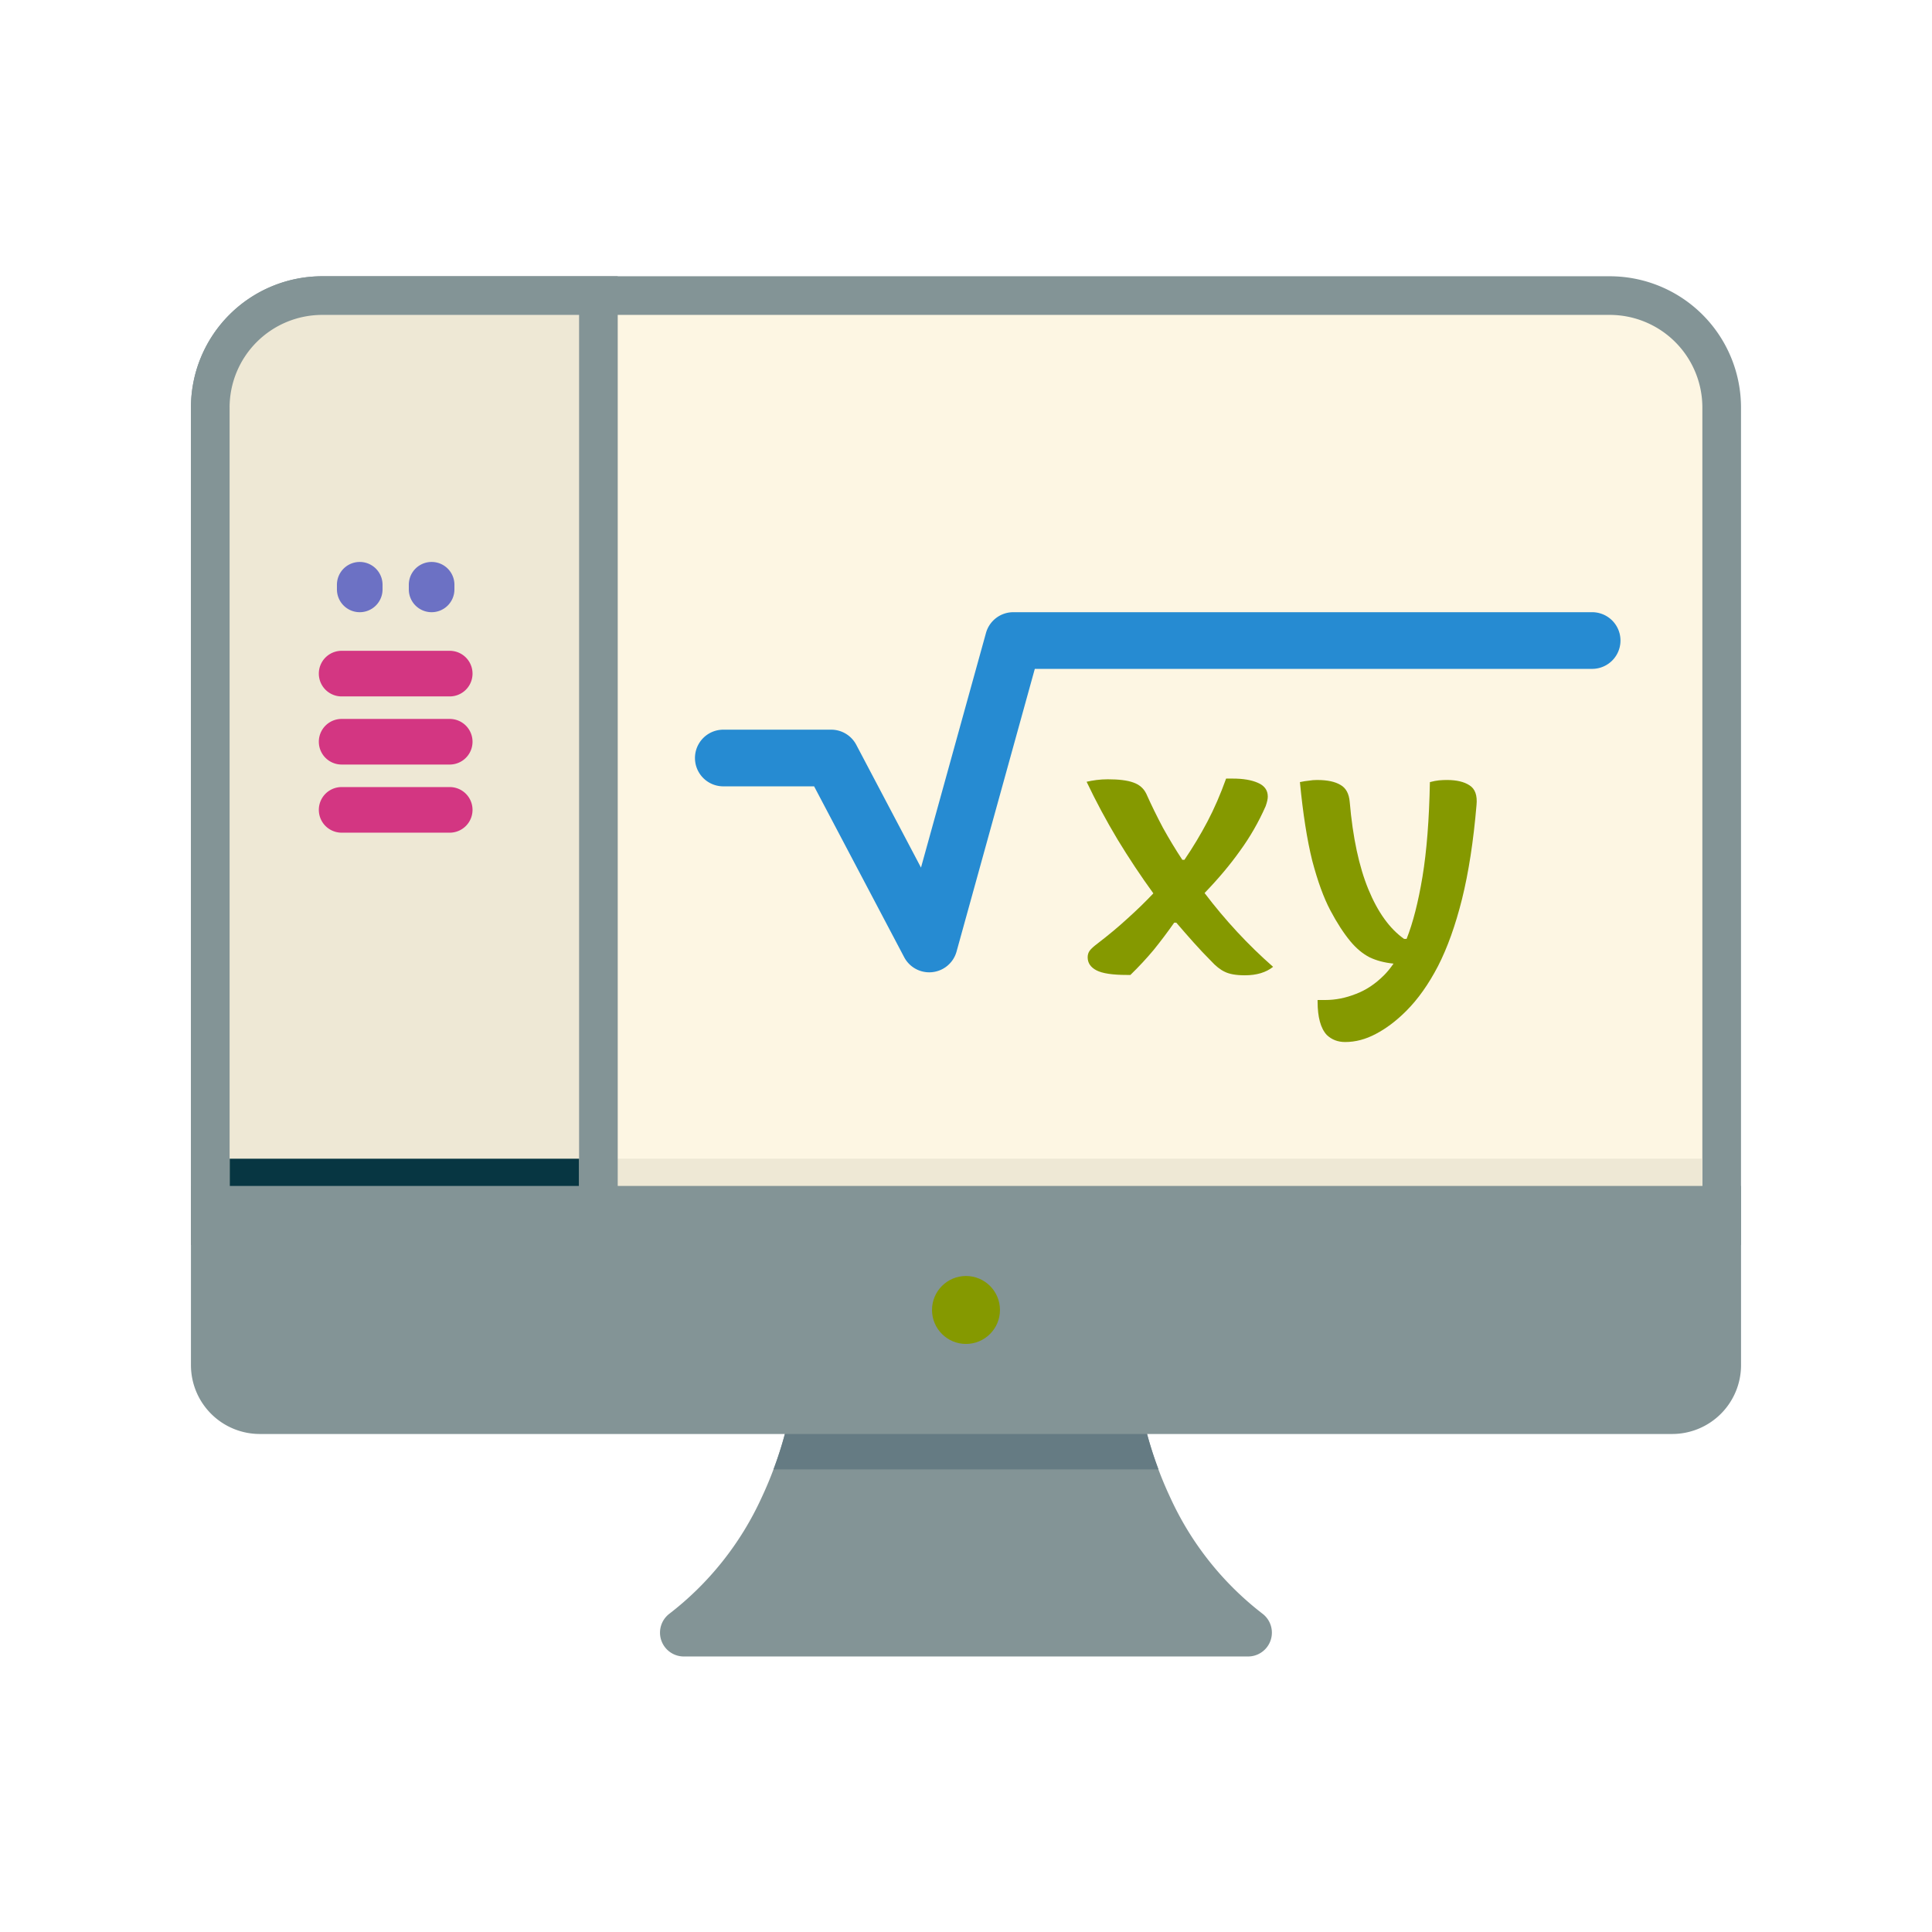 <?xml version="1.0" encoding="UTF-8" standalone="no"?> <svg xmlns:inkscape="http://www.inkscape.org/namespaces/inkscape" xmlns:sodipodi="http://sodipodi.sourceforge.net/DTD/sodipodi-0.dtd" xmlns="http://www.w3.org/2000/svg" xmlns:svg="http://www.w3.org/2000/svg" viewBox="0 0 200 200" version="1.1" id="svg54" sodipodi:docname="computer-science.svg" inkscape:version="1.2.1 (9c6d41e410, 2022-07-14)"><defs id="defs7"><style id="style2">.a{clip-path:url(#b);}.b{fill:#ffc640;}.c{fill:#88a5a0;}.d{fill:#718987;}.e{fill:#dcf9f7;}.f{fill:#b0d1cf;}.g{fill:#5089dd;}.h{fill:#2358c1;}.i{fill:#14c4bb;}.j{fill:#e56353;}.k{fill:#1c75a1;}.l{fill:#fff;}</style><clipPath id="b"><rect width="200" height="200" id="rect4"></rect></clipPath></defs><g id="a" class="a" clip-path="url(#b)"><g transform="translate(21.768 5.099)" id="g51"><path class="c" d="M213.228,416.067h-58.41a2.465,2.465,0,0,1-1.5-4.425,31.9,31.9,0,0,0,9.534-11.99,39.641,39.641,0,0,0,3.7-14.581h34.935a39.64,39.64,0,0,0,3.7,14.581,31.9,31.9,0,0,0,9.534,11.99A2.466,2.466,0,0,1,213.228,416.067Z" transform="translate(-105.792 -249.688)" id="path13" style="fill:#839496"></path><path class="d" d="M230.645,396.7a38.975,38.975,0,0,1-2.461-11.631H193.249a38.985,38.985,0,0,1-2.461,11.631Z" transform="translate(-132.485 -249.688)" id="path15" style="fill:#657b83"></path><path class="e" d="M156.46,37.094v84.692H0V37.094A11.589,11.589,0,0,1,11.59,25.5H144.87A11.589,11.589,0,0,1,156.46,37.094Z" transform="translate(0 0)" id="path17" style="fill:#fdf6e3;stroke:#839496;stroke-width:4;stroke-dasharray:none"></path><rect class="f" width="154.448" height="6.935" id="rect19" style="fill:#eee8d5;stroke-width:0.994" x="0" y="114.85"></rect><path class="g" d="M40.179,25.5v96.284H0V37.094A11.589,11.589,0,0,1,11.59,25.5Z" transform="translate(0 0)" id="path21" style="fill:#eee8d5;stroke-width:4;stroke-dasharray:none;stroke:#839496"></path><rect class="h" width="36.162" height="6.935" id="rect23" style="fill:#073642;stroke-width:0.949" x="2.011" y="114.85"></rect><path class="c" d="M151.336,355.33H5.131A5.129,5.129,0,0,1,0,350.2V333.653H156.465V350.2A5.129,5.129,0,0,1,151.336,355.33Z" transform="translate(-0.001 -213.983)" id="path25" style="fill:#839496;stroke-width:4;stroke-dasharray:none;stroke:#839496"></path><ellipse class="e" cx="3.517" cy="3.517" rx="3.517" ry="3.517" transform="translate(74.714 126.991)" id="ellipse27" style="fill:#859900"></ellipse><g transform="translate(13.111 53.074)" id="g33" style="fill:#6c71c4"><path class="i" d="M45.264,120.932a2.361,2.361,0,0,1-2.361-2.361v-.48a2.361,2.361,0,1,1,4.722,0v.48A2.361,2.361,0,0,1,45.264,120.932Z" transform="translate(-42.903 -115.73)" id="path29" style="fill:#6c71c4"></path><path class="i" d="M69.613,120.932a2.361,2.361,0,0,1-2.361-2.361v-.48a2.361,2.361,0,1,1,4.722,0v.48A2.361,2.361,0,0,1,69.613,120.932Z" transform="translate(-59.811 -115.73)" id="path31" style="fill:#6c71c4"></path></g><g transform="translate(11.237 62.272)" id="g41" style="fill:#d33682"><path class="h" d="M50.321,150.549H39.132a2.361,2.361,0,1,1,0-4.722H50.321a2.361,2.361,0,1,1,0,4.722Z" transform="translate(-36.771 -145.827)" id="path35" style="fill:#d33682"></path><path class="h" d="M50.321,173.627H39.132a2.361,2.361,0,1,1,0-4.722H50.321a2.361,2.361,0,1,1,0,4.722Z" transform="translate(-36.771 -161.853)" id="path37" style="fill:#d33682"></path><path class="h" d="M50.321,196.706H39.132a2.361,2.361,0,0,1,0-4.722H50.321a2.361,2.361,0,1,1,0,4.722Z" transform="translate(-36.771 -177.879)" id="path39" style="fill:#d33682"></path></g><g transform="translate(93.201 71.43)" id="g47" style="fill:#859900"><g aria-label="xy" id="text965" style="font-weight:800;font-size:36.56px;font-family:'Recursive Mono Casual Static';-inkscape-font-specification:'Recursive Mono Casual Static Ultra-Bold';stroke:#839496;stroke-width:7.834"><path d="m -2.484,4.399 q 0.475,-0.11 1.024,-0.183 0.585,-0.073 1.17,-0.073 1.718,0 2.632,0.329 0.951,0.329 1.353,1.17 0.804,1.791 1.718,3.51 0.951,1.718 2.011,3.327 H 7.643 Q 8.959,10.541 10.019,8.53 11.079,6.519 11.957,4.07 h 0.695 q 1.609,0 2.596,0.439 1.024,0.439 1.024,1.426 0,0.366 -0.219,0.987 -1.097,2.486 -2.669,4.643 -1.536,2.157 -3.656,4.351 3.217,4.241 7.093,7.641 -1.097,0.877 -2.925,0.877 -1.353,0 -2.084,-0.366 Q 11.116,23.739 10.385,22.935 9.507,22.058 8.593,21.034 7.679,20.01 6.802,18.986 H 6.583 q -1.024,1.462 -2.12,2.815 -1.097,1.316 -2.413,2.596 h -0.366 q -2.23,0 -3.144,-0.475 -0.914,-0.475 -0.914,-1.353 0,-0.402 0.219,-0.695 0.219,-0.292 0.804,-0.731 Q 0.367,19.827 1.757,18.548 3.183,17.268 4.426,15.952 2.488,13.283 0.733,10.395 -1.022,7.47 -2.484,4.399 Z" style="font-weight:600;-inkscape-font-specification:'Recursive Mono Casual Static, Semi-Bold';stroke:none" id="path1851"></path><path d="m 21.389,4.216 q 1.572,0 2.413,0.512 0.841,0.475 0.951,1.755 0.475,5.521 1.938,9.067 1.462,3.546 3.693,5.118 h 0.256 q 0.987,-2.486 1.645,-6.435 0.658,-3.985 0.768,-9.798 0.548,-0.146 0.951,-0.183 0.439,-0.037 0.804,-0.037 1.499,0 2.34,0.548 0.877,0.548 0.731,2.047 -0.475,5.594 -1.499,9.725 -1.024,4.095 -2.486,6.946 -1.462,2.815 -3.29,4.643 -1.536,1.536 -3.144,2.376 -1.572,0.841 -3.181,0.841 -1.133,0 -1.901,-0.731 -0.951,-1.024 -0.951,-3.473 v -0.146 h 0.804 q 1.572,0 3.144,-0.622 1.572,-0.585 2.925,-1.938 0.512,-0.512 0.987,-1.206 -1.426,-0.146 -2.486,-0.658 -1.06,-0.548 -1.974,-1.645 -1.06,-1.28 -2.084,-3.217 -1.024,-1.938 -1.865,-5.118 -0.804,-3.217 -1.28,-8.153 0.512,-0.11 0.914,-0.146 0.402,-0.073 0.877,-0.073 z" style="font-weight:600;-inkscape-font-specification:'Recursive Mono Casual Static, Semi-Bold';stroke:none" id="path1853"></path></g></g><path class="k" d="M105.418,179.59a2.934,2.934,0,0,1-2.595-1.566L93.5,160.338H84.1a2.933,2.933,0,0,1,0-5.866H95.27a2.935,2.935,0,0,1,2.595,1.566l6.7,12.71,6.727-24.287a2.933,2.933,0,0,1,2.826-2.15h59.925a2.933,2.933,0,1,1,0,5.866H116.347l-8.1,29.262a2.929,2.929,0,0,1-2.511,2.133A2.854,2.854,0,0,1,105.418,179.59Z" transform="translate(-30.992 -84.035)" id="path49" style="fill:#268bd2"></path></g></g></svg> 
